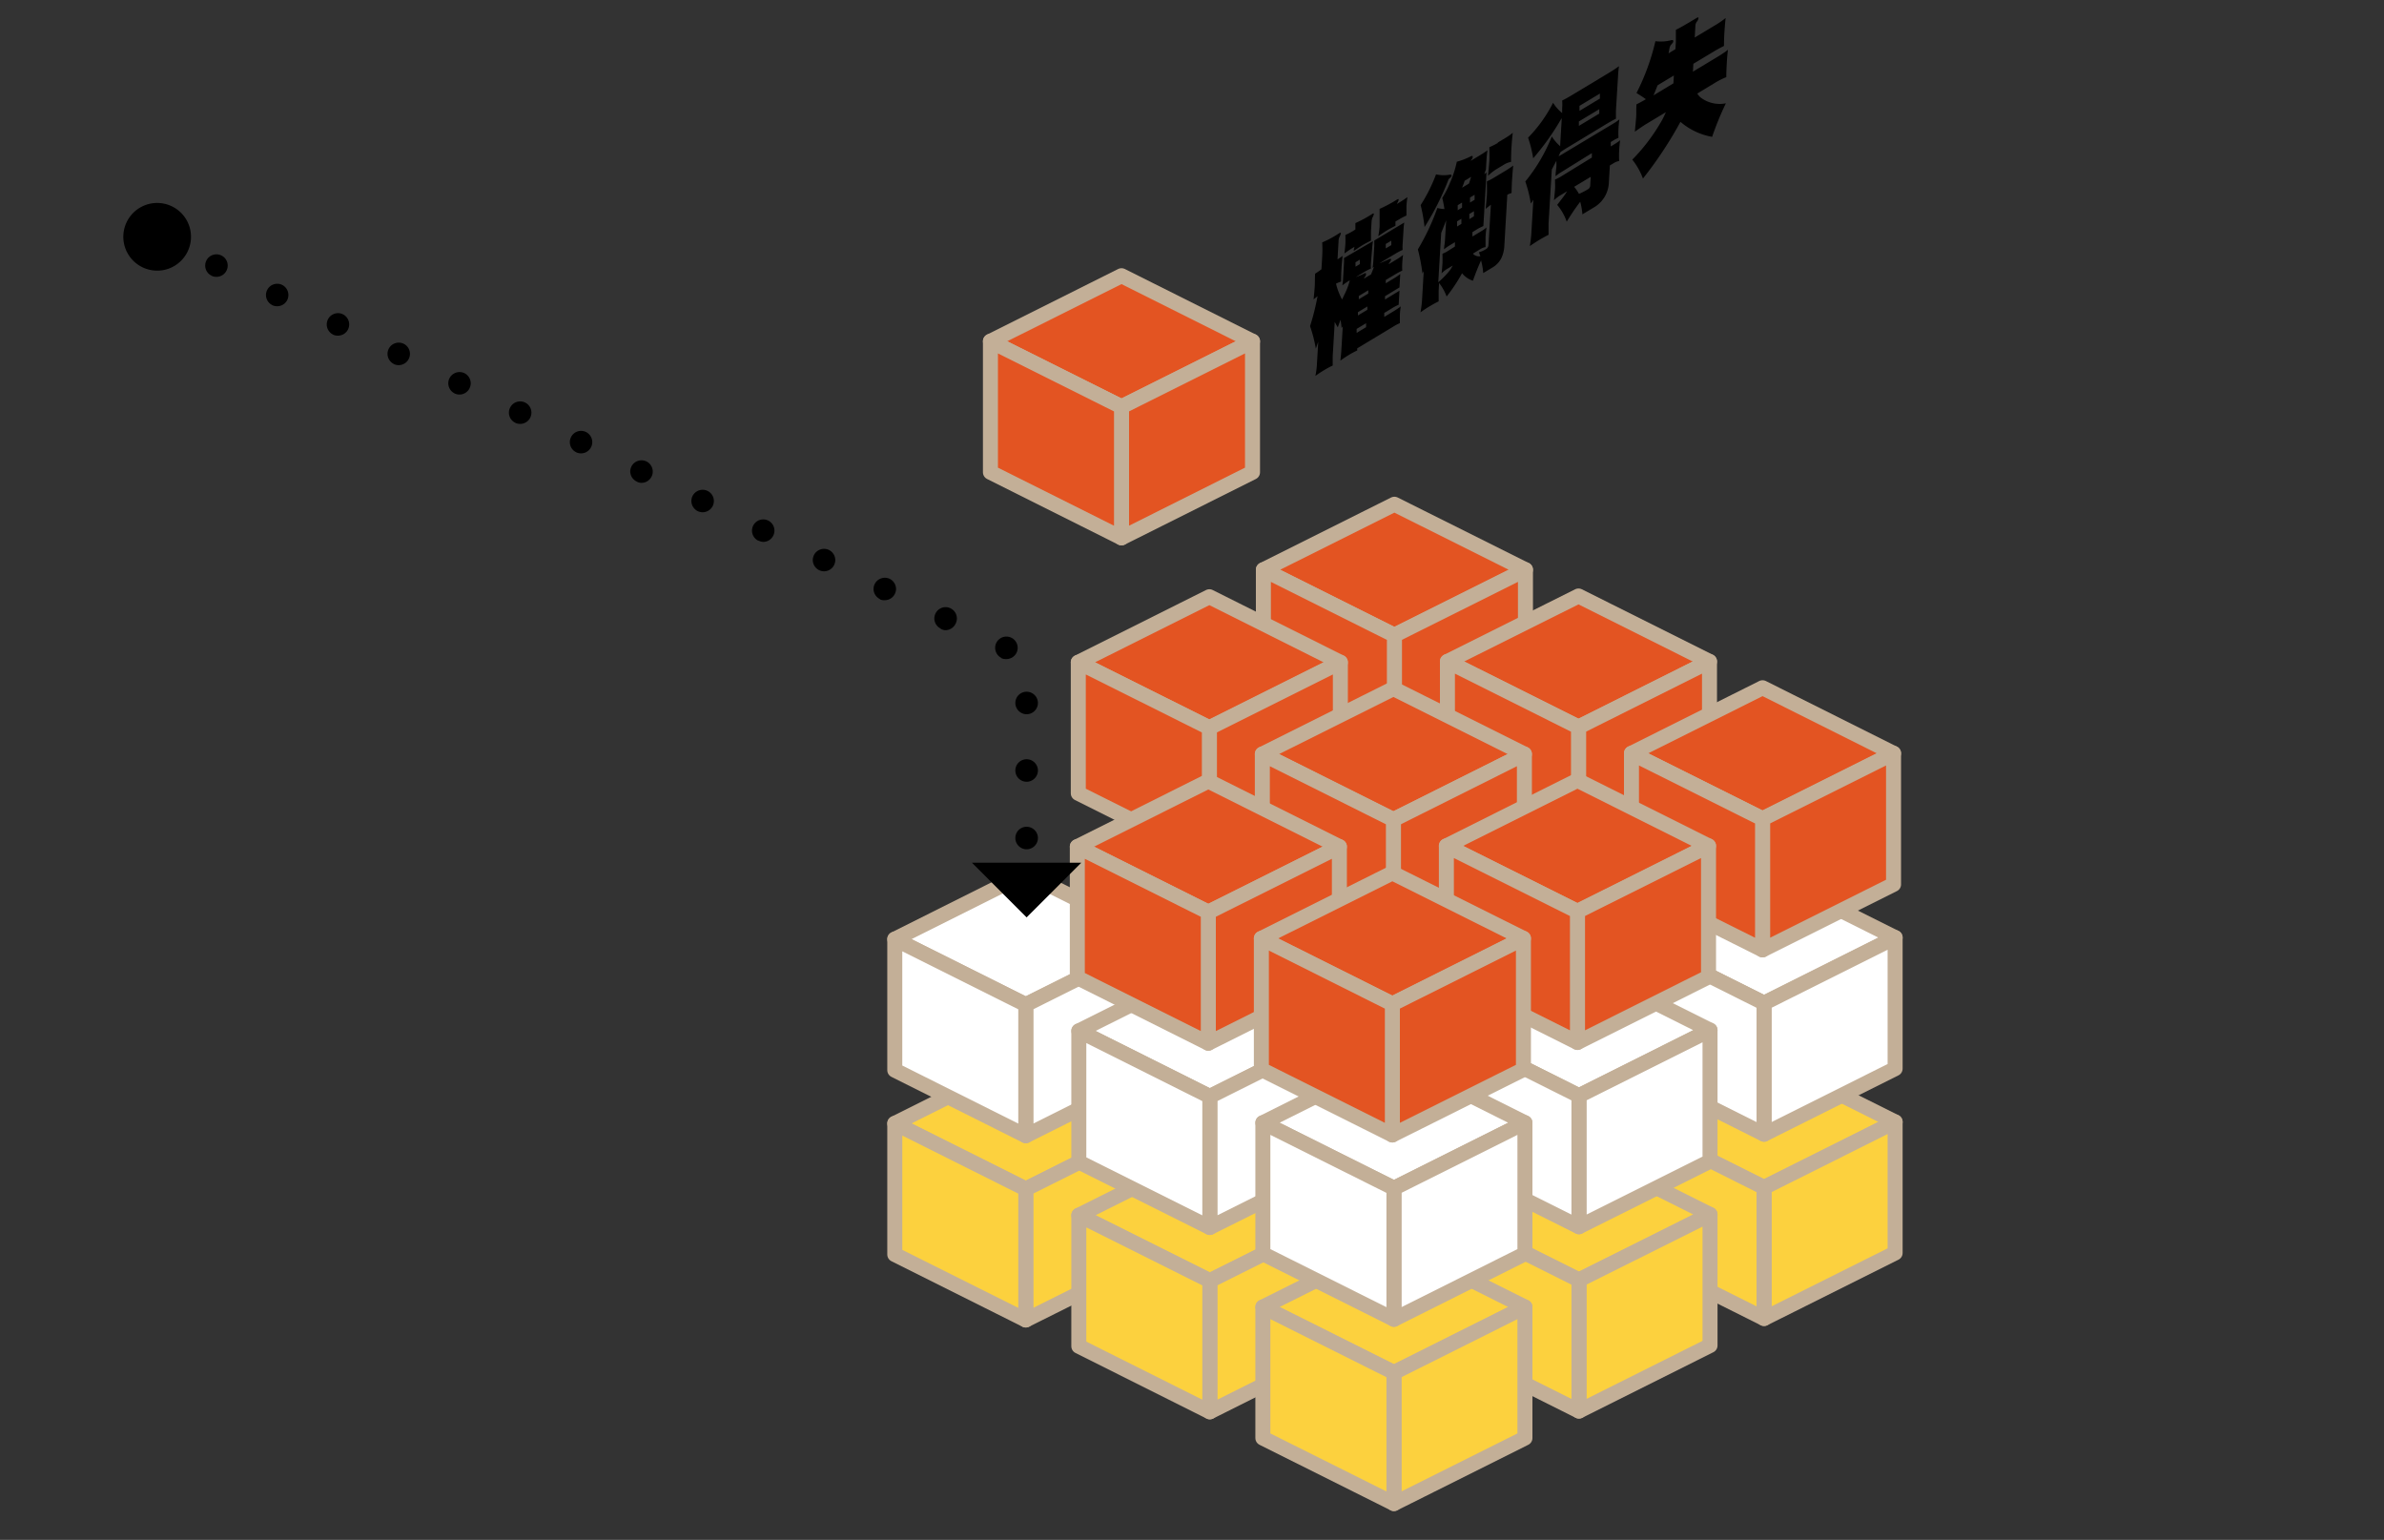 <svg id="圖層_1" data-name="圖層 1" xmlns="http://www.w3.org/2000/svg" viewBox="0 0 317.75 205.25"><rect x="0" y="0" width="317.75" height="205.25" fill="#333333" stroke="none"/><defs><style>.cls-1{fill:#fcd13e;}.cls-1,.cls-2,.cls-3{stroke:#c3af97;stroke-linejoin:round;stroke-width:2px;}.cls-1,.cls-3{stroke-linecap:round;}.cls-2{fill:#fff;}.cls-3{fill:#e35422;}</style></defs><polygon class="cls-1" points="203.52 125.07 186.06 133.81 168.59 125.07 186.06 116.34 203.52 125.07"/><polygon class="cls-1" points="203.52 142.54 186.06 151.27 186.06 133.81 203.52 125.07 203.52 142.54"/><polygon class="cls-1" points="186.06 151.27 168.59 142.54 168.59 125.07 186.06 133.81 186.06 151.27"/><polygon class="cls-1" points="178.86 137.41 161.39 146.14 143.93 137.41 161.39 128.67 178.86 137.41"/><polygon class="cls-1" points="178.86 154.87 161.39 163.61 161.39 146.14 178.86 137.41 178.86 154.87"/><polygon class="cls-1" points="161.39 163.61 143.93 154.87 143.93 137.41 161.39 146.14 161.39 163.61"/><polygon class="cls-1" points="154.19 149.74 136.72 158.48 119.26 149.74 136.72 141.01 154.19 149.74"/><polygon class="cls-1" points="154.19 167.21 136.72 175.94 136.72 158.48 154.19 149.74 154.19 167.21"/><polygon class="cls-1" points="136.72 175.94 119.26 167.21 119.26 149.74 136.72 158.48 136.72 175.94"/><polygon class="cls-2" points="203.52 100.51 186.06 109.24 168.59 100.51 186.06 91.77 203.52 100.51"/><polygon class="cls-2" points="203.52 117.97 186.06 126.71 186.06 109.24 203.52 100.51 203.52 117.97"/><polygon class="cls-2" points="186.06 126.71 168.59 117.97 168.59 100.51 186.06 109.24 186.06 126.71"/><polygon class="cls-2" points="178.86 112.84 161.39 121.58 143.93 112.84 161.39 104.11 178.86 112.84"/><polygon class="cls-2" points="178.86 130.31 161.39 139.04 161.39 121.58 178.86 112.84 178.86 130.31"/><polygon class="cls-2" points="161.39 139.04 143.93 130.31 143.93 112.84 161.39 121.58 161.39 139.04"/><polygon class="cls-2" points="154.19 125.18 136.72 133.91 119.26 125.18 136.72 116.44 154.19 125.18"/><polygon class="cls-2" points="154.19 142.64 136.72 151.38 136.72 133.91 154.19 125.18 154.19 142.64"/><polygon class="cls-2" points="136.72 151.38 119.26 142.64 119.26 125.18 136.72 133.91 136.72 151.38"/><polygon class="cls-3" points="203.32 75.94 185.85 84.67 168.39 75.94 185.85 67.21 203.32 75.94"/><polygon class="cls-3" points="203.32 93.41 185.85 102.14 185.85 84.67 203.32 75.94 203.32 93.41"/><polygon class="cls-3" points="185.85 102.14 168.39 93.41 168.39 75.94 185.85 84.67 185.85 102.14"/><polygon class="cls-3" points="178.65 88.28 161.19 97.01 143.72 88.28 161.19 79.54 178.65 88.28"/><polygon class="cls-3" points="178.65 105.74 161.19 114.48 161.19 97.01 178.65 88.28 178.65 105.74"/><polygon class="cls-3" points="161.19 114.48 143.72 105.74 143.72 88.28 161.19 97.01 161.19 114.48"/><polygon class="cls-1" points="228.06 137.31 210.59 146.04 193.12 137.31 210.59 128.57 228.06 137.31"/><polygon class="cls-1" points="228.06 154.77 210.59 163.51 210.59 146.04 228.06 137.31 228.06 154.77"/><polygon class="cls-1" points="210.59 163.51 193.12 154.77 193.12 137.31 210.59 146.04 210.59 163.51"/><polygon class="cls-1" points="203.39 149.64 185.92 158.38 168.46 149.64 185.92 140.91 203.39 149.64"/><polygon class="cls-1" points="203.39 167.11 185.92 175.84 185.92 158.38 203.39 149.64 203.39 167.11"/><polygon class="cls-1" points="185.92 175.84 168.46 167.11 168.46 149.64 185.92 158.38 185.92 175.84"/><polygon class="cls-1" points="178.72 161.98 161.25 170.71 143.79 161.98 161.25 153.24 178.72 161.98"/><polygon class="cls-1" points="178.72 179.44 161.25 188.18 161.25 170.71 178.72 161.98 178.72 179.44"/><polygon class="cls-1" points="161.25 188.18 143.79 179.44 143.79 161.98 161.25 170.71 161.25 188.18"/><polygon class="cls-2" points="228.06 112.74 210.59 121.47 193.12 112.74 210.59 104.01 228.06 112.74"/><polygon class="cls-2" points="228.06 130.21 210.59 138.94 210.59 121.47 228.06 112.74 228.06 130.21"/><polygon class="cls-2" points="210.59 138.94 193.12 130.21 193.12 112.74 210.59 121.47 210.59 138.94"/><polygon class="cls-2" points="203.39 125.08 185.92 133.81 168.46 125.08 185.92 116.34 203.39 125.08"/><polygon class="cls-2" points="203.39 142.54 185.92 151.28 185.92 133.81 203.39 125.08 203.39 142.54"/><polygon class="cls-2" points="185.92 151.28 168.46 142.54 168.46 125.08 185.92 133.81 185.92 151.28"/><polygon class="cls-2" points="178.72 137.41 161.25 146.15 143.79 137.41 161.25 128.68 178.72 137.41"/><polygon class="cls-2" points="178.72 154.88 161.25 163.61 161.25 146.15 178.72 137.41 178.72 154.88"/><polygon class="cls-2" points="161.25 163.61 143.79 154.88 143.79 137.41 161.25 146.15 161.25 163.61"/><polygon class="cls-3" points="227.85 88.17 210.39 96.91 192.92 88.17 210.39 79.44 227.85 88.17"/><polygon class="cls-3" points="227.85 105.64 210.39 114.38 210.39 96.91 227.85 88.17 227.85 105.64"/><polygon class="cls-3" points="210.39 114.38 192.92 105.64 192.92 88.17 210.39 96.91 210.39 114.38"/><polygon class="cls-3" points="203.18 100.51 185.72 109.25 168.25 100.51 185.72 91.78 203.18 100.51"/><polygon class="cls-3" points="203.18 117.98 185.72 126.71 185.72 109.25 203.18 100.51 203.18 117.98"/><polygon class="cls-3" points="185.72 126.71 168.25 117.98 168.25 100.51 185.72 109.25 185.72 126.71"/><polygon class="cls-3" points="178.52 112.85 161.05 121.58 143.59 112.85 161.05 104.11 178.52 112.85"/><polygon class="cls-3" points="178.52 130.31 161.05 139.05 161.05 121.58 178.52 112.85 178.52 130.31"/><polygon class="cls-3" points="161.05 139.05 143.59 130.31 143.59 112.85 161.05 121.58 161.05 139.05"/><polygon class="cls-1" points="252.59 149.54 235.12 158.28 217.66 149.54 235.12 140.81 252.59 149.54"/><polygon class="cls-1" points="252.59 167.01 235.12 175.74 235.12 158.28 252.59 149.54 252.59 167.01"/><polygon class="cls-1" points="235.12 175.74 217.66 167.01 217.66 149.54 235.12 158.28 235.12 175.74"/><polygon class="cls-1" points="227.92 161.88 210.45 170.61 192.99 161.88 210.45 153.14 227.92 161.88"/><polygon class="cls-1" points="227.92 179.34 210.45 188.08 210.45 170.61 227.92 161.88 227.92 179.34"/><polygon class="cls-1" points="210.45 188.08 192.99 179.34 192.99 161.88 210.45 170.61 210.45 188.08"/><polygon class="cls-1" points="203.25 174.21 185.79 182.95 168.32 174.21 185.79 165.48 203.25 174.21"/><polygon class="cls-1" points="203.25 191.68 185.79 200.41 185.79 182.95 203.25 174.21 203.25 191.68"/><polygon class="cls-1" points="185.79 200.41 168.32 191.68 168.32 174.21 185.79 182.95 185.79 200.41"/><polygon class="cls-2" points="252.59 124.97 235.12 133.71 217.66 124.97 235.12 116.24 252.59 124.97"/><polygon class="cls-2" points="252.59 142.44 235.12 151.18 235.12 133.71 252.59 124.97 252.59 142.44"/><polygon class="cls-2" points="235.12 151.18 217.66 142.44 217.66 124.97 235.12 133.71 235.12 151.18"/><polygon class="cls-2" points="227.92 137.31 210.45 146.05 192.99 137.31 210.45 128.58 227.92 137.31"/><polygon class="cls-2" points="227.92 154.78 210.45 163.51 210.45 146.05 227.92 137.31 227.92 154.78"/><polygon class="cls-2" points="210.45 163.51 192.99 154.78 192.99 137.31 210.45 146.05 210.45 163.51"/><polygon class="cls-2" points="203.25 149.65 185.79 158.38 168.32 149.65 185.79 140.91 203.25 149.65"/><polygon class="cls-2" points="203.25 167.11 185.79 175.85 185.79 158.38 203.25 149.65 203.25 167.11"/><polygon class="cls-2" points="185.79 175.85 168.32 167.11 168.32 149.65 185.79 158.38 185.79 175.85"/><polygon class="cls-3" points="252.38 100.41 234.92 109.14 217.45 100.41 234.92 91.67 252.38 100.41"/><polygon class="cls-3" points="252.38 117.88 234.92 126.61 234.92 109.14 252.38 100.41 252.38 117.88"/><polygon class="cls-3" points="234.92 126.61 217.45 117.88 217.45 100.41 234.92 109.14 234.92 126.61"/><polygon class="cls-3" points="227.72 112.75 210.25 121.48 192.78 112.75 210.25 104.01 227.72 112.75"/><polygon class="cls-3" points="227.72 130.21 210.25 138.95 210.25 121.48 227.72 112.75 227.72 130.21"/><polygon class="cls-3" points="210.25 138.95 192.78 130.21 192.78 112.75 210.25 121.48 210.25 138.95"/><polygon class="cls-3" points="203.05 125.08 185.58 133.82 168.12 125.08 185.58 116.35 203.05 125.08"/><polygon class="cls-3" points="203.05 142.55 185.58 151.28 185.58 133.82 203.05 125.08 203.05 142.55"/><polygon class="cls-3" points="185.58 151.28 168.12 142.55 168.12 125.08 185.58 133.82 185.58 151.28"/><polygon class="cls-3" points="166.94 45.49 149.48 54.22 132.01 45.49 149.48 36.75 166.94 45.49"/><polygon class="cls-3" points="166.94 62.95 149.48 71.69 149.48 54.22 166.94 45.49 166.94 62.95"/><polygon class="cls-3" points="149.48 71.69 132.01 62.95 132.01 45.49 149.48 54.22 149.48 71.69"/><path d="M135.33,111.7a1.5,1.5,0,0,1,1.5-1.5h0a1.51,1.51,0,0,1,1.51,1.5h0a1.51,1.51,0,0,1-1.51,1.5h0A1.5,1.5,0,0,1,135.33,111.7Zm0-9a1.5,1.5,0,0,1,1.5-1.5h0a1.51,1.51,0,0,1,1.51,1.5h0a1.51,1.51,0,0,1-1.51,1.5h0A1.5,1.5,0,0,1,135.33,102.7Zm0-9a1.5,1.5,0,0,1,1.5-1.5h0a1.51,1.51,0,0,1,1.51,1.5h0a1.51,1.51,0,0,1-1.51,1.5h0A1.51,1.51,0,0,1,135.33,93.7Zm-1.85-6a1.51,1.51,0,0,1-.84-1.36h0a1.51,1.51,0,0,1,.15-.65h0a1.5,1.5,0,0,1,2-.69h0a1.49,1.49,0,0,1,.85,1.35h0a1.51,1.51,0,0,1-.15.65h0a1.52,1.52,0,0,1-1.35.85h0A1.55,1.55,0,0,1,133.48,87.74Zm-8.1-3.92a1.52,1.52,0,0,1-.85-1.36h0a1.52,1.52,0,0,1,.16-.65h0a1.49,1.49,0,0,1,2-.69h0a1.51,1.51,0,0,1,.85,1.35h0a1.51,1.51,0,0,1-.15.65h0A1.52,1.52,0,0,1,126,84h0A1.54,1.54,0,0,1,125.38,83.82Zm-8.1-3.93a1.51,1.51,0,0,1-.85-1.35h0a1.51,1.51,0,0,1,.15-.65h0a1.52,1.52,0,0,1,2-.7h0a1.52,1.52,0,0,1,.85,1.36h0a1.52,1.52,0,0,1-.16.65h0a1.5,1.5,0,0,1-1.35.84h0A1.38,1.38,0,0,1,117.28,79.89ZM109.18,76a1.52,1.52,0,0,1-.85-1.35h0a1.67,1.67,0,0,1,.15-.65h0a1.51,1.51,0,0,1,2-.7h0a1.52,1.52,0,0,1,.85,1.35h0a1.51,1.51,0,0,1-.15.65h0a1.5,1.5,0,0,1-1.35.85h0A1.55,1.55,0,0,1,109.18,76Zm-8.1-3.92a1.5,1.5,0,0,1-.85-1.35h0a1.51,1.51,0,0,1,.15-.65h0a1.5,1.5,0,0,1,2-.7h0a1.49,1.49,0,0,1,.84,1.35h0a1.38,1.38,0,0,1-.15.65h0a1.49,1.49,0,0,1-1.35.85h0A1.51,1.51,0,0,1,101.08,72.05ZM93,68.13a1.51,1.51,0,0,1-.85-1.36h0a1.51,1.51,0,0,1,.15-.65h0a1.51,1.51,0,0,1,2-.69h0a1.51,1.51,0,0,1,.85,1.35h0a1.51,1.51,0,0,1-.15.65h0a1.51,1.51,0,0,1-1.36.85h0A1.54,1.54,0,0,1,93,68.13Zm-8.1-3.93A1.51,1.51,0,0,1,84,62.85h0a1.51,1.51,0,0,1,.15-.65h0a1.51,1.51,0,0,1,2-.7h0A1.5,1.5,0,0,1,87,62.86h0a1.38,1.38,0,0,1-.15.65h0a1.51,1.51,0,0,1-1.35.85h0A1.39,1.39,0,0,1,84.88,64.2Zm-8.1-3.92a1.49,1.49,0,0,1-.85-1.35h0a1.51,1.51,0,0,1,.15-.65h0a1.5,1.5,0,0,1,2-.7h0a1.51,1.51,0,0,1,.84,1.36h0a1.46,1.46,0,0,1-.15.64h0a1.49,1.49,0,0,1-1.35.85h0A1.51,1.51,0,0,1,76.78,60.28Zm-8.1-3.92A1.49,1.49,0,0,1,67.83,55h0a1.51,1.51,0,0,1,.15-.65h0a1.5,1.5,0,0,1,2-.7h0A1.51,1.51,0,0,1,70.83,55h0a1.51,1.51,0,0,1-.15.65h0a1.49,1.49,0,0,1-1.35.85h0A1.51,1.51,0,0,1,68.68,56.36Zm-8.1-3.92a1.51,1.51,0,0,1-.85-1.36h0a1.54,1.54,0,0,1,.15-.65h0a1.51,1.51,0,0,1,2-.69h0a1.5,1.5,0,0,1,.84,1.35h0a1.51,1.51,0,0,1-.15.65h0a1.49,1.49,0,0,1-1.35.85h0A1.51,1.51,0,0,1,60.58,52.44Zm-8.1-3.92a1.51,1.51,0,0,1-.85-1.36h0a1.51,1.51,0,0,1,.15-.65h0a1.5,1.5,0,0,1,2-.69h0a1.49,1.49,0,0,1,.84,1.35h0a1.51,1.51,0,0,1-.15.65h0a1.51,1.51,0,0,1-1.35.85h0A1.51,1.51,0,0,1,52.48,48.52Zm-8.1-3.92a1.51,1.51,0,0,1-.85-1.36h0a1.51,1.51,0,0,1,.15-.65h0a1.5,1.5,0,0,1,2-.7h0a1.51,1.51,0,0,1,.84,1.36h0a1.51,1.51,0,0,1-.15.65h0a1.5,1.5,0,0,1-1.35.84h0A1.49,1.49,0,0,1,44.38,44.6Zm-8.1-3.93a1.49,1.49,0,0,1-.85-1.35h0a1.51,1.51,0,0,1,.15-.65h0a1.5,1.5,0,0,1,2-.7h0a1.51,1.51,0,0,1,.84,1.36h0a1.54,1.54,0,0,1-.15.65h0a1.5,1.5,0,0,1-1.35.84h0A1.51,1.51,0,0,1,36.28,40.67Zm-8.1-3.92a1.5,1.5,0,0,1-.85-1.35h0a1.55,1.55,0,0,1,.15-.66h0a1.5,1.5,0,0,1,2-.69h0a1.49,1.49,0,0,1,.85,1.35h0a1.51,1.51,0,0,1-.15.65h0a1.49,1.49,0,0,1-1.35.85h0A1.51,1.51,0,0,1,28.18,36.75Zm-8.1-3.92a1.51,1.51,0,0,1-.7-2h0a1.51,1.51,0,0,1,2-.69h0a1.5,1.5,0,0,1,.69,2h0a1.51,1.51,0,0,1-1.35.85h0A1.51,1.51,0,0,1,20.08,32.83Z"/><path d="M19,35.63a4.51,4.51,0,1,1,6-2.09A4.5,4.5,0,0,1,19,35.63Z"/><polygon points="144.12 114.99 129.54 114.99 136.83 122.28 144.12 114.99"/><path d="M176.13,35.89l.1-1.71a16.6,16.6,0,0,0,0-1.87,14.52,14.52,0,0,0,2.28-1.23c.13-.08.21-.07.21,0a1.47,1.47,0,0,1-.14.4,1.36,1.36,0,0,0-.17.65l-.14,2.44c.22-.14.45-.29.68-.47-.07.6-.12,1.16-.15,1.67s-.05,1.16-.05,1.76a4.09,4.09,0,0,0-.68.28v0a8.45,8.45,0,0,0,.81,2.11l.33-.7a8.81,8.81,0,0,0,.7-1.86l-.15.09c-.3.18-.58.39-.85.59a8.2,8.2,0,0,0,.1-.85l.12-2.08a5.6,5.6,0,0,0,0-.71L183,32.14a7.58,7.58,0,0,0-.1.78L182.73,35a5.16,5.16,0,0,0,0,.79,9.23,9.23,0,0,0-.83.42l-1.19.72a8.35,8.35,0,0,0,1.17-.5c.13-.08.2,0,.19.12a.5.5,0,0,1-.13.32,1,1,0,0,0-.15.27l.95-.57c.16-.39.3-.75.39-1l-.19.14a8.39,8.39,0,0,0,.1-.86l.13-2.07c0-.25,0-.48,0-.72l4-2.4a5.49,5.49,0,0,0-.09.78l-.13,2.08a5.16,5.16,0,0,0,0,.79,8.34,8.34,0,0,0-.84.43l-2.28,1.37c.4-.15.86-.35,1.39-.6.14,0,.2,0,.19.09a1,1,0,0,1-.23.41l-.1.21,1.08-.65a7.33,7.33,0,0,0,.85-.59,9.57,9.57,0,0,0-.11,1.09,8.42,8.42,0,0,0,0,1,8.74,8.74,0,0,0-.84.44l-1.36.81,0,.44,1.24-.75a5.86,5.86,0,0,0,.69-.49l-.1,1.79-1.93,1.17,0,.44,1.93-1.17-.11,1.87a6.29,6.29,0,0,0-.73.37l-1.19.72,0,.53,1.29-.78a10.54,10.54,0,0,0,.91-.62,9.62,9.62,0,0,0-.12,1.14c0,.34,0,.71,0,1.09a6.53,6.53,0,0,0-.89.47l-4.79,2.89a2.3,2.3,0,0,0,0,.28,12.16,12.16,0,0,0-1.15.62c-.29.18-.67.42-1.1.74.06-.51.11-1,.13-1.39l.19-3.18-.17.23c0-.37-.07-.73-.13-1.1-.12.33-.24.64-.36,1a6.51,6.51,0,0,1-.41-.73l-.27,4.57c0,.35,0,.76,0,1.25a11.78,11.78,0,0,0-1.15.62,13.7,13.7,0,0,0-1.16.77,10,10,0,0,0,.19-1.34l.19-3.24c-.11.34-.22.66-.32.94a19.19,19.19,0,0,0-.77-3,32.32,32.32,0,0,0,1-4c-.17.15-.35.29-.53.43.07-.68.13-1.29.16-1.82s0-1.07.05-1.61A8.57,8.57,0,0,0,176.13,35.89Zm6.78-7.38c.13-.08.21-.07.2,0a1,1,0,0,1-.12.37,1.5,1.5,0,0,0-.18.68l-.08,1.28c0,.34,0,.76,0,1.23-.44.23-.82.42-1.15.62s-.77.5-1.15.77c0-.19.07-.38.1-.56l-.34.2c-.29.18-.62.41-1,.68.06-.49.11-.93.13-1.31s0-.77,0-1.15a9.33,9.33,0,0,0,1-.52l.33-.21c0-.27,0-.56,0-.85A17.64,17.64,0,0,0,182.91,28.51Zm-1.67,6.1-.57.35,0,.59.58-.35Zm.84,9,0-.53-1.26.76,0,.53Zm.17-2.76-1.26.76,0,.44,1.26-.76Zm.12-2.16-1.26.76,0,.44,1.26-.76ZM186.2,26.6c.15-.09.22-.08.22,0a1,1,0,0,1-.14.38.78.78,0,0,0-.09.2l.4-.24c.32-.19.66-.42,1-.67a11.39,11.39,0,0,0-.13,1.21c0,.4,0,.81,0,1.25a8.75,8.75,0,0,0-1,.52l-.46.27a5.42,5.42,0,0,0,0,.57c-.42.22-.81.42-1.14.62s-.78.51-1.16.77a9.26,9.26,0,0,0,.18-1.32l0-.46c0-.59,0-1.22,0-1.86A18.34,18.34,0,0,0,186.2,26.6Zm-.76,5.48-.74.44,0,.59.74-.44Z"/><path d="M192.52,27.86a14.15,14.15,0,0,0-.29-1.47,13.15,13.15,0,0,0,1.09-2.16,13.94,13.94,0,0,0,.85-2.67,10,10,0,0,0,1.9-.74c.15-.09.23,0,.22.11a.62.62,0,0,1-.15.33.39.39,0,0,0-.1.17l1.32-.8c.3-.18.6-.38.89-.59-.06.42-.1.83-.12,1.21l-.08,1.34-.22.61a2.1,2.1,0,0,0,.3-.22l-.42,7.15c-.24.11-.49.23-.74.37l-.72.44,0,.59,1.19-.72a4.88,4.88,0,0,0,.69-.49,12.61,12.61,0,0,0-.13,1.31c0,.42,0,.85,0,1.3a1.91,1.91,0,0,0-.67.26l-1,.61a.58.58,0,0,0,.21.2,1.07,1.07,0,0,0,.77.15c-.07-.16-.12-.35-.19-.53a3.4,3.4,0,0,0,.93-.41.64.64,0,0,0,.34-.5l.32-5.42c-.22.17-.45.34-.69.55.06-.73.13-1.37.16-1.9s0-1.17,0-1.77a7.17,7.17,0,0,0,1-.52l1.51-.91c.32-.19.66-.42,1-.67-.07.64-.11,1.24-.15,1.81s-.06,1.2-.07,1.85a3,3,0,0,0-.57.23l-.4,6.88a4.25,4.25,0,0,1-.42,1.62A3.09,3.09,0,0,1,199,35.61l-1.31.79a8.76,8.76,0,0,0-.29-1.69c-.39.86-.75,1.76-1.08,2.71a3.05,3.05,0,0,1-1.45-1,21.66,21.66,0,0,1-2.06,3.1,6.54,6.54,0,0,0-1-1.8l-.06,1c0,.46,0,1,0,1.45-.44.21-.84.44-1.21.66s-.72.45-1.21.8a15,15,0,0,0,.2-1.55l.23-3.93a3.48,3.48,0,0,0-.17.31,24.24,24.24,0,0,0-.61-3.22,30.86,30.86,0,0,0,2.6-5.52A3.55,3.55,0,0,0,192.52,27.86Zm.72-4.58c.16,0,.23,0,.23.14s-.15.24-.39.46a35.43,35.43,0,0,1-3.21,6.38,21.31,21.31,0,0,0-.52-2.92,21.51,21.51,0,0,0,2.05-4.1A4.59,4.59,0,0,0,193.24,23.28Zm.1,12.62c.11-.18.2-.35.29-.51l-.81.49a4.09,4.09,0,0,0-.68.55c.06-.51.1-1,.12-1.36s0-.85,0-1.25a3.7,3.7,0,0,0,.66-.33l1-.63,0-.28c0-.1,0-.19,0-.3l-.71.43a6.17,6.17,0,0,0-.74.52c0-.4.1-.78.12-1.16l.16-2.71q-.33.88-.66,1.68l-.39,6.58A10.69,10.69,0,0,0,193.34,35.9Zm1.44-6.74-.57.34,0,.69.57-.35Zm.09-1.49,0-.67-.58.35,0,.67Zm.93-3.21.28-.89-.86.52c-.12.35-.23.66-.35.93Zm.66,3.69-.62.37,0,.69.61-.38ZM195.93,27l.61-.37,0-.67-.61.37Zm3.7-8,1-.6c.35-.21.69-.44,1-.7-.08.67-.13,1.29-.17,1.88s-.06,1.31-.06,2a2.63,2.63,0,0,0-1,.4l-1,.6a6.37,6.37,0,0,0-1.07.86c.08-.77.14-1.46.18-2s0-1.2,0-1.82A11.82,11.82,0,0,0,199.63,19.06Z"/><path d="M208.21,15.07l0,0,0-.61a6.15,6.15,0,0,0,0-1.06c.41-.2.82-.43,1.25-.69l5.08-3.06c.41-.25.83-.52,1.25-.83a10.16,10.16,0,0,0-.12,1.16l-.29,4.77c0,.38,0,.73,0,1.07-.41.21-.82.44-1.24.69l-5.07,3.07c-.38.22-.74.46-1.09.69v0l-.24.55a2.05,2.05,0,0,0,.41-.22l7-4.2a5,5,0,0,0,.69-.49,12,12,0,0,0-.12,1.24,12,12,0,0,0,0,1.22,4.71,4.71,0,0,0-.67.34l-.36.22,0,.59.52-.32a5.38,5.38,0,0,0,.73-.51c-.07.48-.11.95-.13,1.39a12.55,12.55,0,0,0,0,1.38,2,2,0,0,0-.72.28l-.52.31-.14,2.39a4,4,0,0,1-1.86,3.13l-1.66,1a9.07,9.07,0,0,0-.29-1.68,28.7,28.7,0,0,0-1.8,2.66,7.08,7.08,0,0,0-1.27-2.24c.5-.66,1-1.26,1.31-1.81l-1,.6a5.25,5.25,0,0,0-.74.59c.06-.55.11-1,.14-1.44s0-.88,0-1.32a5.11,5.11,0,0,0,.74-.37L212.17,21l0-.59L208,23c-.2.12-.43.3-.67.48,0-.49.09-.92.11-1.28s0-.51,0-.77l-.61,1.17-.43,7.16c0,.49,0,1,0,1.53-.42.22-.82.44-1.19.66s-.8.5-1.31.85a15.34,15.34,0,0,0,.2-1.63l.27-4.54c-.12.18-.23.36-.34.5a16.55,16.55,0,0,0-.73-2.94,22.58,22.58,0,0,0,3.53-6,6,6,0,0,0,1.12,1.3c0-.05,0-.12,0-.2l.21-3.54s0,.06-.06.07a33.61,33.61,0,0,1-3.75,5.28,16.69,16.69,0,0,0-.68-2.75A18.65,18.65,0,0,0,207,13.7,5.73,5.73,0,0,0,208.21,15.07Zm2.24,10.77a7.93,7.93,0,0,0,1.16-.59.62.62,0,0,0,.34-.48l.07-1.2-2.21,1.33A5.72,5.72,0,0,1,210.45,25.84Zm2.71-11.29-2.72,1.64,0,.59,2.72-1.64Zm.08-1.41,0-.67-2.72,1.64,0,.67Z"/><path d="M222.81,5.34c.15,0,.22,0,.21.17s-.11.23-.32.49-.22.77-.31,1.11l.92-.56.06-1c0-.47,0-1,0-1.58.56-.26,1.48-.8,2.75-1.57.18-.1.27-.12.26,0a.81.81,0,0,1-.19.45,1,1,0,0,0-.22.59L225.88,5l2.83-1.7A11.31,11.31,0,0,0,230,2.4c-.07.63-.12,1.27-.16,1.88s-.06,1.21-.06,1.84c-.42.22-.84.43-1.25.68l-2.83,1.7-.06,1.05,3.19-1.92c.48-.29,1-.61,1.48-1-.08.64-.13,1.26-.16,1.83s-.06,1.19-.06,1.82a9.9,9.9,0,0,0-1.46.73l-2.41,1.46a2.52,2.52,0,0,0,.38.47,4.17,4.17,0,0,0,3.43.83,40.35,40.35,0,0,0-1.83,4.47,8.81,8.81,0,0,1-4.22-2,52.79,52.79,0,0,1-5,7.56,9.06,9.06,0,0,0-1.42-2.52,25.13,25.13,0,0,0,4-5.33c.18-.34.33-.67.48-1l-2.66,1.6c-.42.26-.92.61-1.48,1,.07-.72.13-1.35.17-1.88s0-1.17.05-1.76c.42-.22.85-.44,1.25-.69-.47-.34-.89-.6-1.25-.82a30.19,30.19,0,0,0,2.52-6.91A5.56,5.56,0,0,0,222.81,5.34Zm.29,4.72-2.17,1.31c-.18.47-.36.91-.54,1.34l2.65-1.6Z"/></svg>